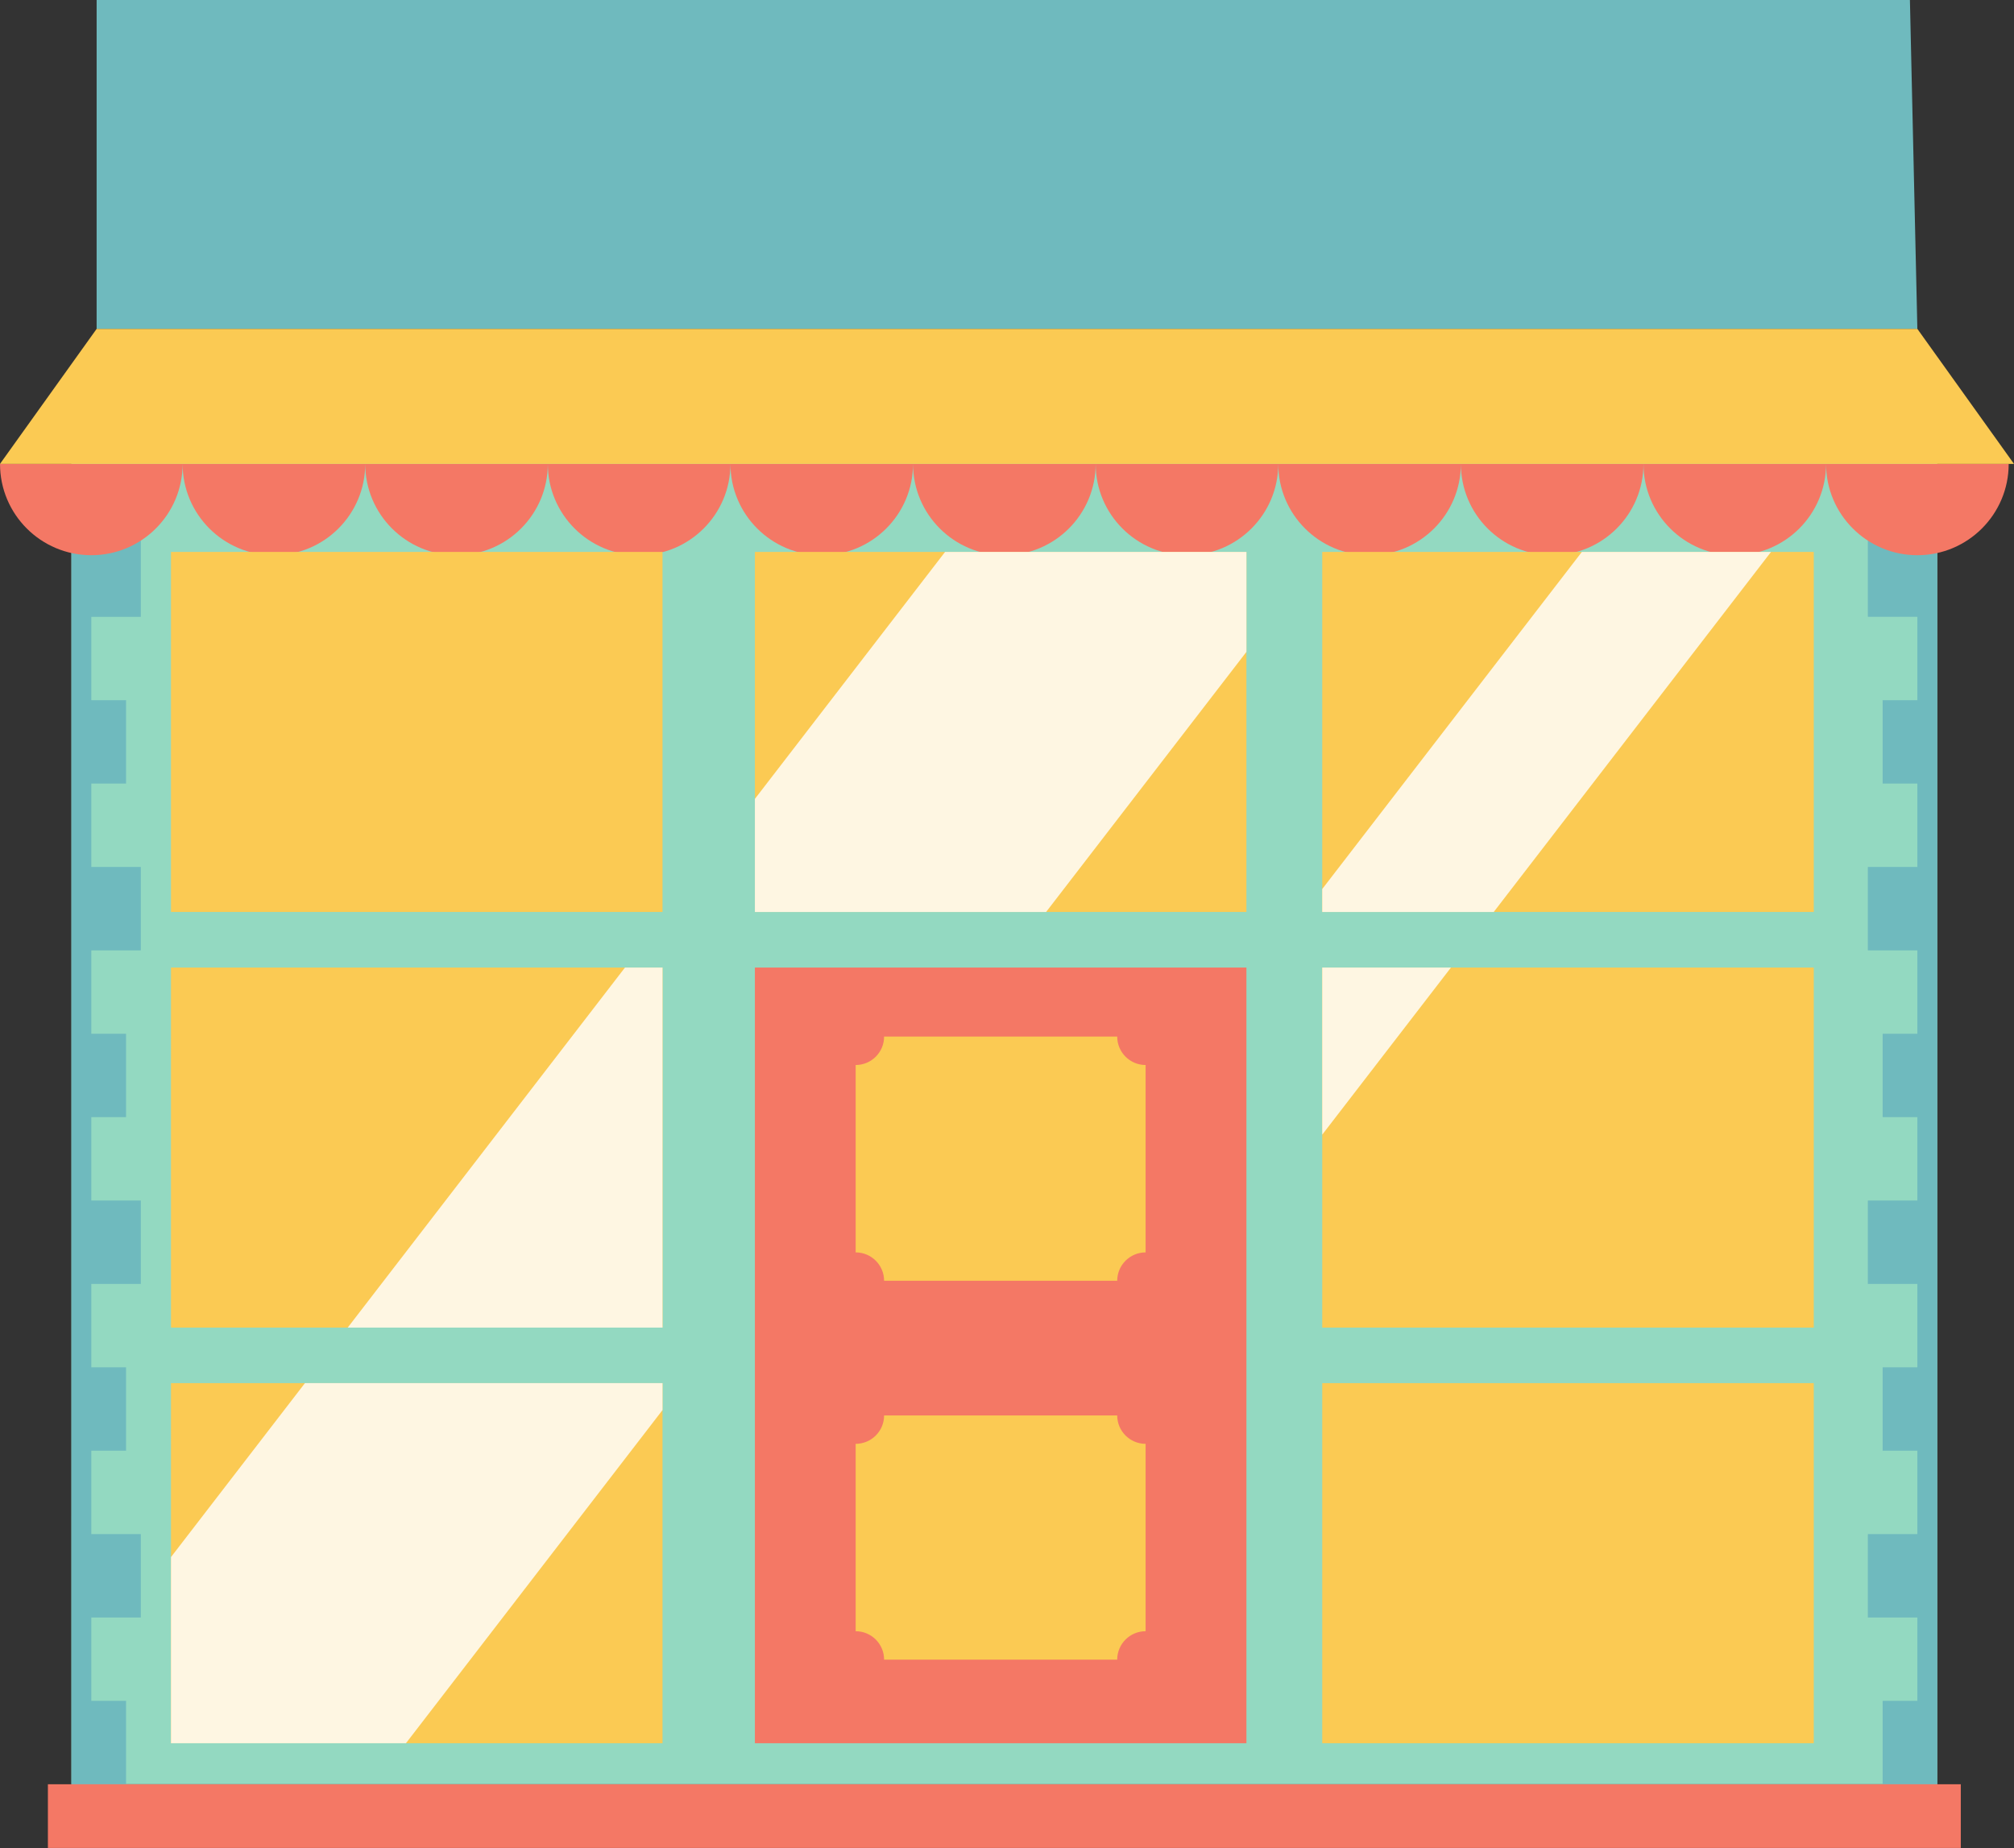 <?xml version="1.0" encoding="UTF-8"?><svg xmlns="http://www.w3.org/2000/svg" xmlns:xlink="http://www.w3.org/1999/xlink" height="458.8" preserveAspectRatio="xMidYMid meet" version="1.1" viewBox="0.0 0.0 500.0 458.8" width="500.0" zoomAndPan="magnify">
 <rect x="0.0" y="0.0" width="500.0" height="458.8" fill="#333333" stroke="none"/>
 <defs>
  <clipPath id="clip1">
   <path d="m0 115h499v343.79h-499z"/>
  </clipPath>
 </defs>
 <g id="surface1">
  <g id="change1_1"><path d="m480.94 442.98h-463.21l0.004-333.35h463.21v333.35" fill="#93d9c1"/></g>
  <g id="change2_1"><path d="m474.16 0h-450.17l-0.002 81.652h452.02zm1.85 132.43h-12.29v20.71h12.29v20.7h-8.62v20.7h8.62v20.7h-12.29v20.71h12.29v20.7h-8.62v20.7h8.62v20.7h-12.29v20.71h12.29v20.7h-8.62v20.7h8.62v20.71h-12.29v20.7h12.29v20.7h-8.62v20.71h13.55v-310.55zm-453.34 20.71v20.7h8.625v20.7h-8.625v20.7h12.293v20.71h-12.293v20.7h8.625v20.7h-8.625v20.7h12.293v20.71h-12.293v20.7h8.625v20.7h-8.625v20.71h12.293v20.7h-12.293v20.7h8.625v20.71h-13.559v-310.55h17.227v20.71h-12.293" fill="#6fbabe"/></g>
  <g clip-path="url(#clip1)" id="change3_1">
   <path d="m309.44 240.21h-122.03v192.58h122.03zm166.57-102.37c12.52 0 22.67-10.15 22.67-22.67h-45.34c0 12.52 10.15 22.67 22.67 22.67zm-45.33 0c12.52 0 22.66-10.15 22.66-22.67h-45.33c0 12.52 10.15 22.67 22.67 22.67zm-45.34 0c12.52 0 22.67-10.15 22.67-22.67h-45.33c0 12.52 10.14 22.67 22.66 22.67zm-45.33 0c12.51 0 22.67-10.15 22.67-22.67h-45.34c0 12.52 10.15 22.67 22.67 22.67zm-45.34 0c12.52 0 22.67-10.15 22.67-22.67h-45.33c0 12.52 10.14 22.67 22.66 22.67zm-45.33 0c12.52 0 22.67-10.15 22.67-22.67h-45.34c0 12.52 10.15 22.67 22.67 22.67zm-45.34 0c12.52 0 22.67-10.15 22.67-22.67h-45.33c0 12.52 10.14 22.67 22.66 22.67zm-45.33 0c12.52 0 22.67-10.15 22.67-22.67h-45.34c0 12.52 10.15 22.67 22.67 22.67zm-45.33 0c12.52 0 22.66-10.15 22.66-22.67h-45.332c0 12.52 10.152 22.67 22.672 22.67zm-45.34 0c12.52 0 22.668-10.15 22.668-22.67h-45.332c0 12.52 10.144 22.67 22.664 22.67zm-45.332 0c12.516 0 22.668-10.15 22.668-22.67h-45.336c0 12.52 10.148 22.67 22.668 22.67zm464.12 320.95h-474.9l0.001-15.81h474.9v15.81" fill="#f47865"/>
  </g>
  <g id="change4_1"><path d="m284.41 404.98v-46.52c-3.89 0-7.05-3.16-7.05-7.05h-57.87c0 3.89-3.16 7.05-7.06 7.05v46.52c3.9 0 7.06 3.16 7.06 7.06h57.87c0-3.9 3.16-7.06 7.05-7.06zm0-94.05v-46.52c-3.89 0-7.05-3.16-7.05-7.06h-57.87c0 3.9-3.16 7.06-7.06 7.06v46.52c3.9 0 7.06 3.16 7.06 7.05h57.87c0-3.89 3.16-7.05 7.05-7.05zm165.88 32.46h-122.03v89.4h122.03zm-285.81 0h-122.03l0.003 89.4h122.03zm285.81-103.18h-122.03v89.39h122.03zm-285.81 0h-122.03l0.003 89.39h122.03zm285.81-103.19h-122.03v89.39h122.03zm-140.85 0h-122.03v89.39h122.03zm-144.96 0h-122.03l0.003 89.39h122.03zm335.52-21.85h-500l23.988-33.518h452.02l23.99 33.518" fill="#fbca53"/></g>
  <g id="change5_1"><path d="m360.22 240.21h-31.96v41.49zm32.5-103.19l-64.46 83.7v5.69h42.58l68.84-89.39zm-228.24 206.37h-88.777l-33.25 43.18v46.22h58.327l63.7-82.72zm0-13.79v-89.39h-9.32l-68.836 89.39zm144.96-167.76l-49.73 64.57h-72.3v-28.07l47.22-61.32h74.81v24.82" fill="#fef6e2"/></g>
 </g>
</svg>